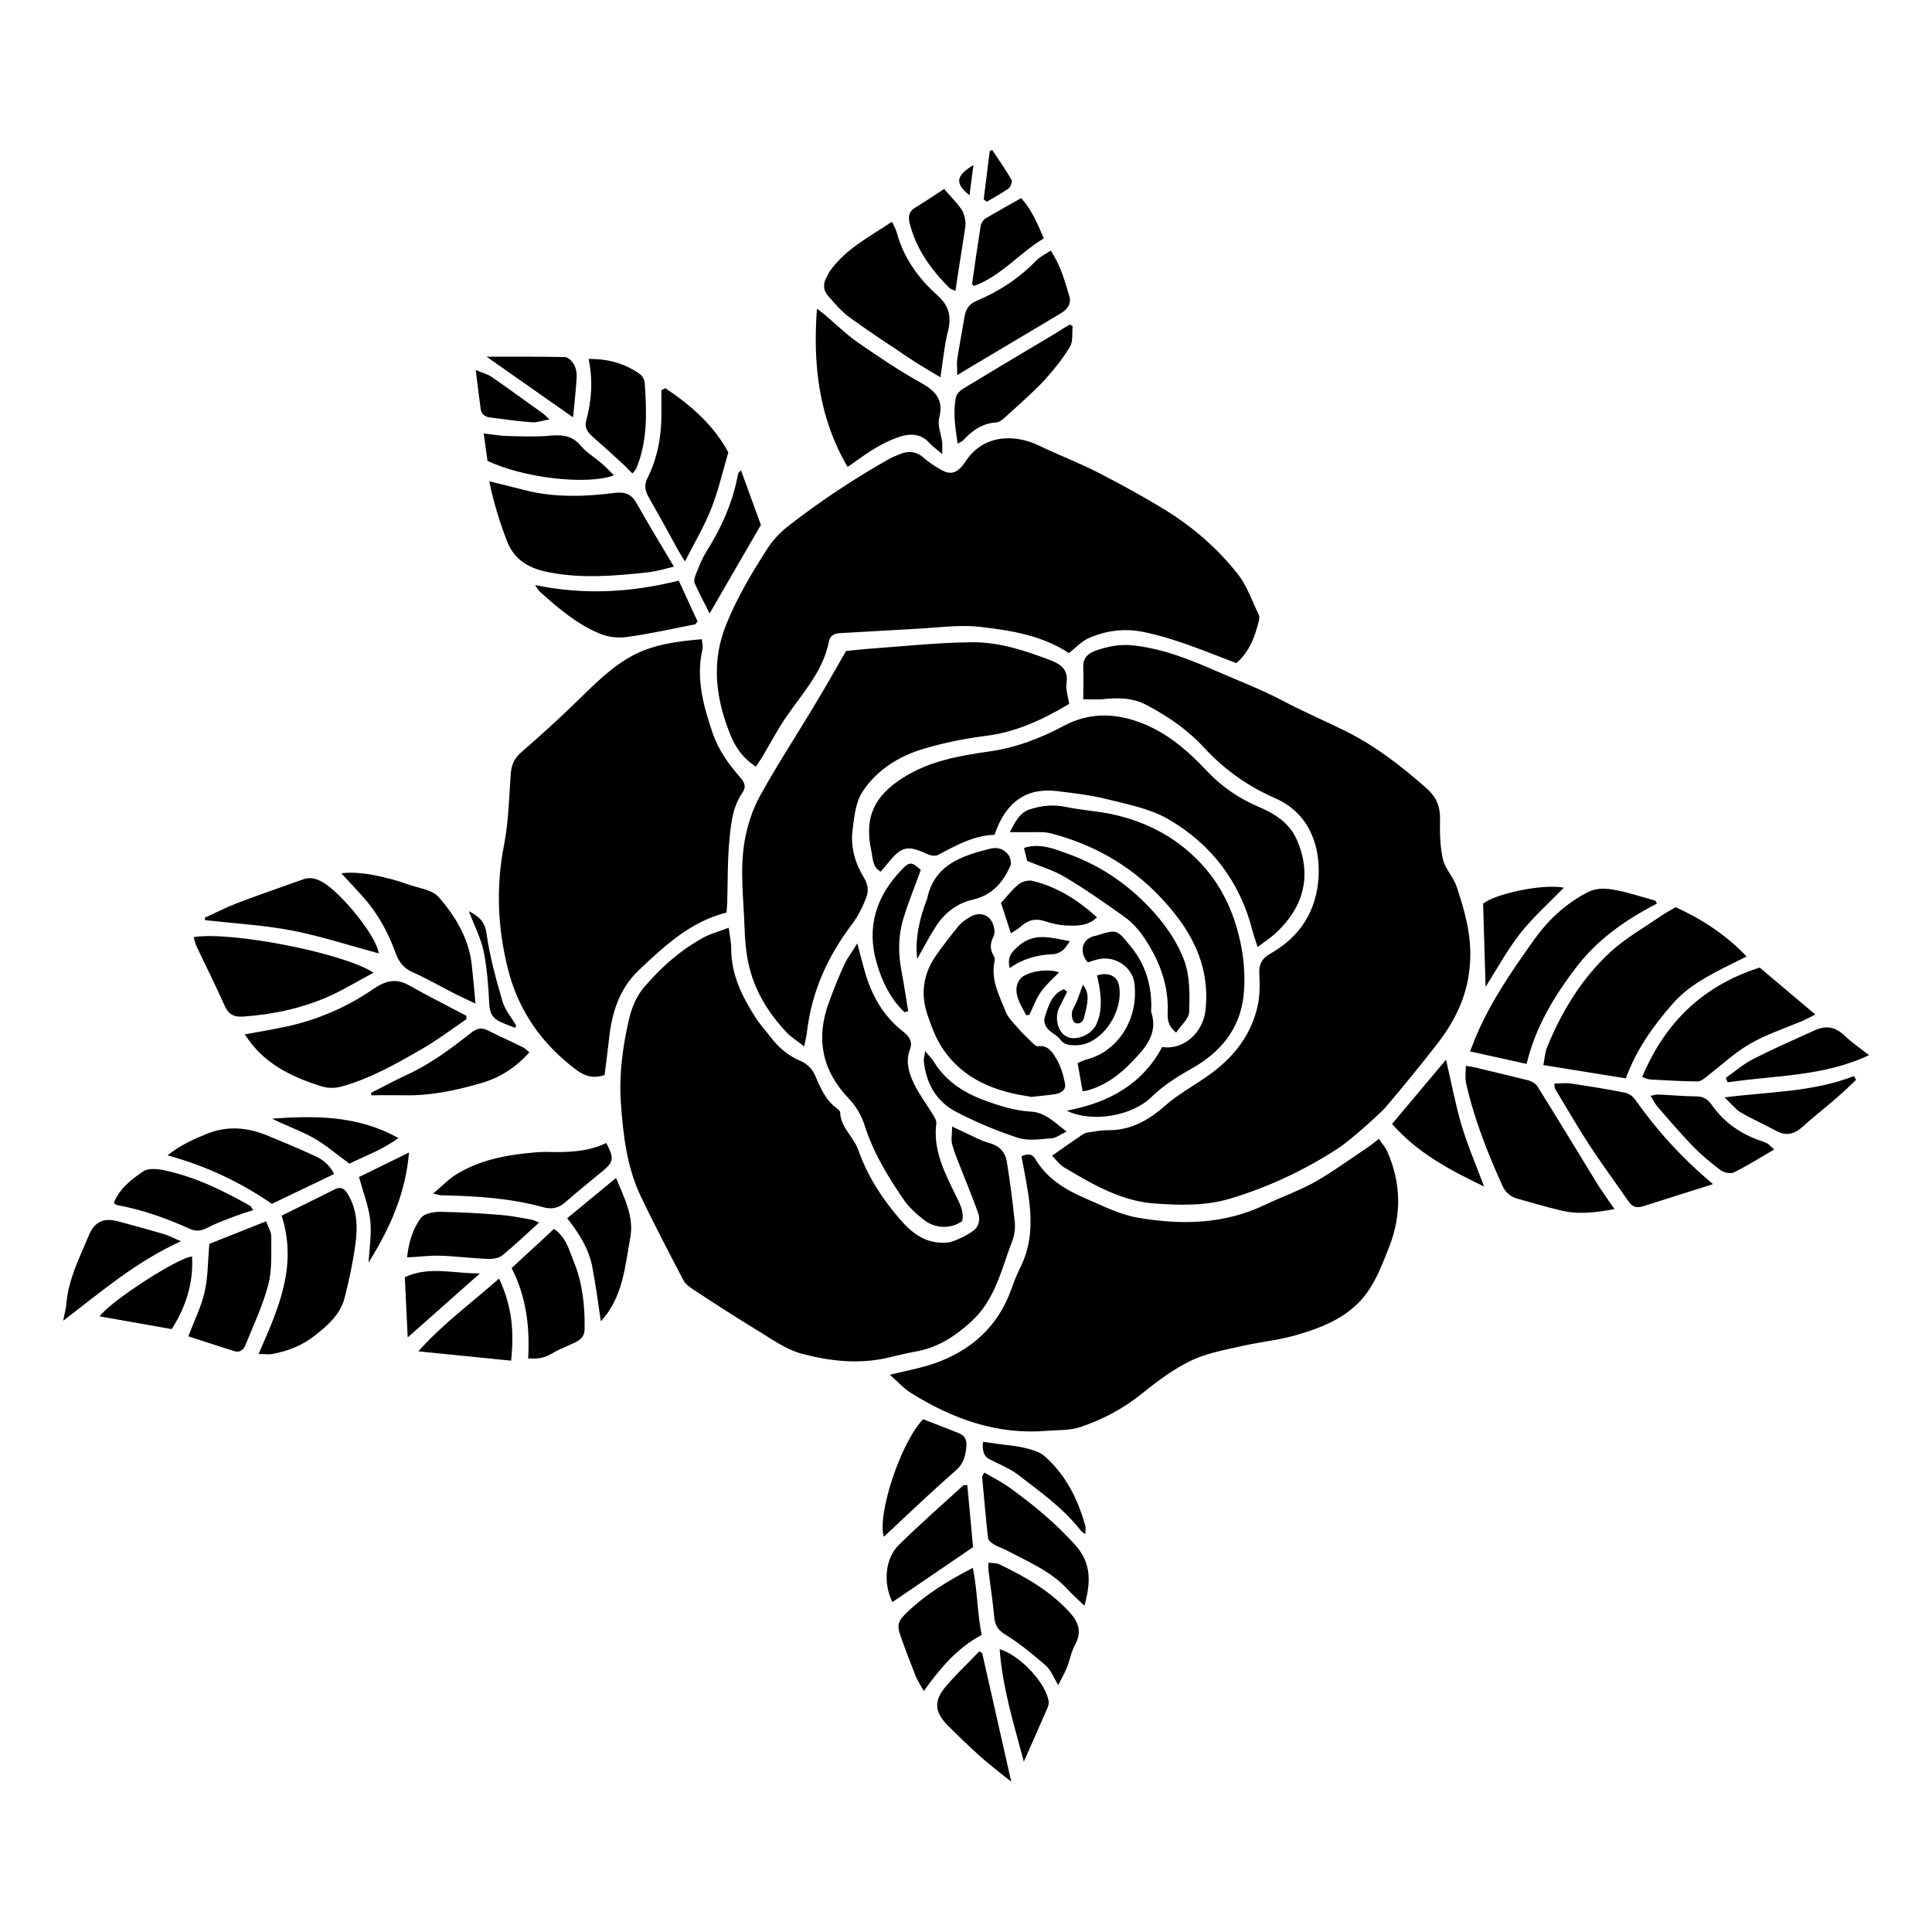 <?xml version="1.0" encoding="UTF-8"?>
<!-- Uploaded to: SVG Repo, www.svgrepo.com, Generator: SVG Repo Mixer Tools -->
<svg fill="#000000" width="800px" height="800px" version="1.1" viewBox="144 144 512 512" xmlns="http://www.w3.org/2000/svg">
 <path d="m431.13 329.31c2.117 0 3.527 0.102 4.938 0 4.082-0.453 8.16-0.453 11.84 1.562 5.543 2.922 10.73 6.449 15.012 11.082 5.391 5.844 11.488 10.277 18.941 13.551 8.664 3.777 11.992 11.84 11.586 20.758-0.504 9.07-4.836 15.973-12.848 20.504-2.215 1.211-3.023 2.871-2.871 5.391 0.152 2.418 0.152 4.887-0.203 7.203-1.41 8.062-5.945 14.207-12.395 18.992-3.981 2.973-8.465 5.289-12.191 8.516-4.535 4.031-9.32 6.75-15.469 6.648-1.512 0-2.973 0.25-4.484 0.504-0.656 0.102-1.41 0.152-1.965 0.555-2.621 1.762-5.238 3.578-8.211 5.691 1.059 1.059 1.965 2.418 3.324 3.176 7.559 4.484 15.113 8.969 24.234 9.523 6.602 0.453 13.148 0.605 19.598-1.309 10.227-3.074 19.902-7.609 28.816-13.453 2.922-1.863 11.082-9.219 12.293-10.629 4.637-5.441 9.219-11.035 13.602-16.676 5.09-6.5 8.465-13.453 8.918-22.066 0.402-7.055-1.41-13.402-3.527-19.75-0.805-2.57-3.074-4.785-3.68-7.356-0.754-3.426-0.855-7.106-0.754-10.629 0.051-3.324-0.957-5.793-3.375-8.012-6.602-5.844-13.504-11.234-21.41-15.215-5.691-2.82-11.586-5.34-17.18-8.312-5.543-2.922-11.438-5.141-17.18-7.656-7.004-3.074-14.258-5.996-22.066-6.852-3.477-0.402-6.648 0.203-9.875 1.309-2.215 0.754-3.578 1.965-3.477 4.535 0.102 2.469 0 4.988 0 8.312v0.102zm-34.812 113.31c0 1.965-0.352 3.477 0.051 4.785 0.754 2.621 1.863 5.188 2.871 7.758 1.359 3.527 2.871 7.055 4.082 10.629 0.352 0.957 0.152 2.418-0.402 3.324-1.211 1.914-6.5 4.031-7.508 4.133-5.793 0.656-9.672-2.316-13.098-6.348-4.637-5.391-8.465-11.336-10.832-18.086-1.258-3.578-4.684-5.996-4.836-10.027 0-0.402-0.504-0.754-0.855-1.059-2.973-2.168-4.332-5.34-5.691-8.516-0.805-1.965-2.117-3.223-3.981-4.082-3.324-1.359-5.894-3.629-8.012-6.449-1.211-1.562-2.519-3.023-3.629-4.637-3.68-5.691-6.699-11.586-6.699-18.641 0-1.715-0.402-3.375-0.656-5.543-2.418 0.957-4.586 1.512-6.449 2.469-6.297 3.375-11.586 8.113-16.121 13.453-1.914 2.266-3.176 5.391-3.879 8.363-1.613 7.106-2.621 14.309-2.168 21.664 0.605 8.664 1.512 17.281 5.34 25.293 3.578 7.508 7.457 14.863 11.285 22.219 0.555 1.059 1.715 1.812 2.769 2.519 5.289 3.477 10.629 6.953 16.02 10.227 4.031 2.418 8.062 5.441 12.445 6.648 7.305 1.965 14.965 2.871 22.621 1.16 2.469-0.555 4.938-1.211 7.457-1.664 5.844-0.957 10.48-3.93 14.762-7.809 6.551-5.844 8.16-14.008 11.082-21.613 0.555-1.512 0.805-3.176 0.656-4.785-0.555-5.391-1.258-10.781-2.117-16.121-0.402-2.57-1.965-4.231-4.684-4.988-2.215-0.605-4.231-1.762-6.348-2.719-1.008-0.453-2.016-0.957-3.527-1.664zm-52.094-95.32c0.605-0.957 1.16-1.762 1.715-2.57 1.812-3.074 3.527-6.246 5.441-9.27 4.484-6.953 10.629-12.949 12.293-21.461 0.352-1.664 1.512-2.168 3.074-2.215 6.449-0.352 12.898-0.754 19.348-1.109 5.894-0.25 11.84-1.211 17.633-0.555 8.211 0.957 16.473 2.266 23.527 6.953 1.812-1.359 3.375-3.125 5.289-3.981 4.535-1.965 9.27-2.621 14.258-1.664 8.516 1.715 16.523 5.141 24.836 8.312 3.477-2.973 4.988-7.106 6.047-11.488 0.102-0.453 0.051-1.008-0.102-1.359-1.762-3.578-3.074-7.609-5.492-10.68-5.391-6.852-11.941-12.543-19.398-17.129-5.644-3.477-11.387-6.602-17.23-9.621-5.238-2.719-10.73-4.785-16.07-7.356-6.648-3.223-14.914-2.922-19.547 4.231-0.25 0.402-0.555 0.754-0.805 1.109-1.664 1.965-3.223 2.367-5.441 1.16-1.715-0.957-3.375-2.016-4.836-3.324-1.914-1.664-3.879-1.863-6.098-1.008-0.957 0.402-1.914 0.754-2.871 1.258-9.574 5.391-18.742 11.488-27.355 18.238-1.863 1.512-3.578 3.375-4.887 5.34-4.18 6.5-8.16 13.098-11.082 20.355-4.082 10.078-2.769 19.699 1.109 29.32 1.309 3.223 3.375 6.297 6.902 8.465h-0.102zm35.52 160.97c2.168 1.863 3.727 3.68 5.691 4.887 10.984 6.852 22.723 11.133 35.973 10.027 2.973-0.25 6.098-0.051 8.918-1.008 5.996-2.016 11.586-4.988 16.625-9.117 3.93-3.176 8.113-6.246 12.543-8.414 3.981-1.914 8.516-2.82 12.949-3.777 4.836-1.16 9.875-1.613 14.609-2.922 7.859-2.215 15.469-5.289 20.051-12.594 2.215-3.477 3.68-7.457 5.188-11.285 3.176-8.363 2.973-16.727-0.656-24.938-0.504-1.109-1.309-1.965-2.215-3.324-1.41 1.109-2.469 1.965-3.629 2.719-4.383 2.922-8.715 6.098-13.352 8.715-4.231 2.367-8.867 3.981-13.199 6.047-10.781 5.188-22.219 5.391-33.605 3.426-4.887-0.805-9.523-3.223-14.207-5.238-5.289-2.266-10.027-5.238-13.098-10.379-0.754-1.258-1.914-1.512-3.629-0.656 0.453 2.266 0.855 4.535 1.258 6.699 1.41 7.809 2.168 15.566-1.715 23.074-0.805 1.664-1.512 3.375-2.117 5.141-3.578 10.227-10.832 16.676-20.906 20.102-3.477 1.16-7.106 1.812-11.387 2.871h-0.051zm-75.52-79.352c0.402-3.223 0.805-6.348 1.16-9.422 0.707-7.004 2.719-13.453 7.91-18.391 6.852-6.449 13.652-12.848 23.227-15.266 0.102-1.008 0.152-1.762 0.203-2.57 0.152-5.691 0.051-11.336 0.605-16.977 0.402-4.18 0.855-8.516 3.426-12.242 1.211-1.762 0.352-2.973-0.805-4.281-2.973-3.426-5.543-7.055-7.055-11.387-2.469-7.254-4.535-14.609-2.719-22.418 0.152-0.707-0.102-1.562-0.203-2.57-6.246 0.555-12.141 1.258-17.633 3.981-6.098 3.074-10.73 7.91-15.566 12.594-4.785 4.684-9.723 9.117-14.812 13.551-1.812 1.613-2.469 3.426-2.621 5.742-0.453 6.246-0.555 12.496-1.762 18.641-2.168 11.035-1.715 21.816 0.957 32.598 2.769 11.285 9.02 20.152 18.238 27.055 2.168 1.613 4.484 2.367 7.508 1.309v0.102zm123.13-98.191c-0.25-2.117-1.008-3.981-0.707-5.742 0.504-3.426-1.41-4.887-4.082-5.945-6.852-2.621-13.805-4.938-21.16-4.836-8.969 0.102-17.938 1.059-26.953 1.715-2.266 0.152-4.586 0.453-6.246 0.605-2.82 4.887-5.34 9.422-8.012 13.805-4.887 8.211-10.176 16.223-14.812 24.637-2.016 3.68-3.375 7.91-4.082 12.141-1.258 7.457-0.25 14.965 0 22.418 0.102 3.176 0.352 6.5 1.008 9.621 1.512 7.203 5.238 13.25 10.227 18.539 1.211 1.258 2.82 2.215 4.586 3.629 0.352-1.812 0.656-2.922 0.754-4.031 1.258-10.48 5.441-19.75 11.738-28.113 1.664-2.168 2.769-4.383 3.777-6.852 0.957-2.168 0.656-3.93-0.504-5.844-2.266-3.727-3.477-7.91-2.973-12.293 0.453-3.578 0.805-7.656 2.769-10.531 3.777-5.644 9.621-9.32 16.172-11.234 5.391-1.613 11.035-2.719 16.574-3.426 7.91-1.008 14.812-4.231 21.766-8.363h0.051zm49.879 64.285c1.965-1.512 3.426-2.418 4.684-3.578 7.356-6.699 9.926-15.113 5.844-24.688-1.914-4.586-5.894-7.106-10.176-8.918-5.34-2.266-9.875-5.391-13.805-9.574-5.34-5.691-11.184-10.68-18.793-13.199-6.449-2.168-12.797-1.965-18.793 1.16-6.398 3.426-12.949 5.945-20.152 6.953-7.859 1.109-15.719 2.519-22.672 6.902-7.758 4.887-10.43 10.629-8.414 19.648 0.402 1.812 0.203 3.981 2.418 5.289 0.605-0.707 1.211-1.359 1.812-2.117 3.727-4.684 5.289-4.988 10.629-2.519 0.805 0.402 2.168 0.555 2.871 0.152 4.785-2.57 9.523-5.141 14.863-5.289 3.023-8.816 8.516-12.543 16.574-11.586 4.484 0.555 8.969 1.059 13.352 2.168 5.441 1.359 11.285 2.469 16.07 5.238 11.438 6.602 19.043 16.574 22.371 29.574 0.352 1.309 0.805 2.57 1.41 4.484h-0.051zm-65.746-30.48h4.887c2.117 0.051 4.231-0.203 6.246 0.352 10.984 2.871 20.605 8.262 28.465 16.426 8.113 8.414 13.703 17.938 12.395 30.328-0.605 5.894-5.691 10.73-11.488 9.824-5.238 9.824-14.055 14.762-25.293 16.879 6.551 3.223 17.23 1.512 22.469-3.629 3.176-3.125 6.852-5.391 10.68-7.559 7.559-4.231 12.746-10.43 13.703-19.246 0.402-3.629 0.25-7.356-0.25-11.035-1.309-8.312-4.231-16.07-9.723-22.57-6.602-7.758-15.113-12.445-24.988-14.559-3.981-0.805-8.062-1.059-11.941-1.863-3.324-0.707-6.398-0.453-9.574 0.555-2.82 0.855-3.93 3.176-5.543 6.246v-0.102zm-40.305 29.473c-1.359 2.266-2.519 3.727-3.324 5.391-1.562 3.375-2.922 6.75-4.18 10.227-3.527 9.574-1.863 18.086 5.289 25.543 1.863 1.914 3.375 4.535 4.18 7.106 2.266 7.152 6.098 13.453 10.277 19.547 1.359 2.016 3.375 3.879 5.34 5.391 3.074 2.469 7.203 2.519 10.227 0.402 0.555-2.519-0.656-4.684-1.715-6.852-2.973-6.047-6.047-11.992-5.141-19.094 0.102-0.805-0.656-1.863-1.16-2.719-1.613-2.621-3.527-5.141-4.836-7.91-1.309-2.769-2.215-5.844-0.957-9.02 0.707-1.863-0.203-3.375-1.715-4.535-5.34-4.133-8.465-9.621-10.277-16.02-0.605-2.215-1.211-4.383-2.016-7.508h-0.051zm216.94-9.621c-1.359 0.805-2.719 1.512-3.93 2.367-4.586 3.125-9.473 5.894-13.504 9.621-7.559 7.004-12.848 15.719-16.727 25.242-0.555 1.359-0.605 2.973-0.957 4.637l21.867 3.527c2.719-7.559 7.203-13.805 12.293-19.648 5.188-5.996 12.594-9.02 19.699-12.645-5.543-5.844-11.84-9.875-18.742-13.047h-0.051zm-171.09 50.332c2.469-0.25 4.535-0.453 6.602-0.754 1.41-0.203 2.922-1.059 2.621-2.719-0.453-2.367-1.16-4.785-2.367-6.75-0.957-1.613-2.168-3.629-4.836-3.223-0.555 0.051-1.309-0.754-1.863-1.309-1.211-1.211-2.469-2.367-3.578-3.68-1.109-1.309-2.469-2.57-3.074-4.133-1.664-4.231-4.031-8.414-2.973-13.352 0.102-0.453 0.051-1.008-0.152-1.359-1.059-1.715-1.109-3.324-0.152-5.188 0.805-1.664-0.203-4.484-1.562-5.34-1.664-1.059-3.375-0.707-4.887 0.25-0.957 0.605-1.965 1.258-2.719 2.168-2.117 2.57-4.18 5.238-6.047 7.91-3.324 4.734-4.133 10.027-2.316 15.516 1.008 3.023 2.168 6.144 3.879 8.816 5.543 8.516 14.207 11.738 23.426 13.047v0.102zm-149.43-20.453v-1.059c-5.09-2.719-10.176-5.238-15.164-8.062-3.375-1.914-6.144-1.309-9.27 0.805-6.902 4.785-14.508 8.113-22.672 9.977-3.629 0.805-7.356 1.41-11.637 2.215 0.855 1.211 1.512 2.117 2.168 2.922 4.785 5.742 11.285 8.664 18.188 10.832 2.117 0.656 4.031 0.453 6.047-0.152 7.254-2.168 13.805-5.844 20.254-9.574 4.133-2.367 8.062-5.289 11.992-8.012h0.051zm55.016-120.06c-3.578-6.047-6.852-11.387-9.875-16.777-1.309-2.367-2.973-3.125-5.644-2.82-7.91 1.008-15.922 1.309-23.781-0.656l-9.672-2.418c1.211 5.742 2.769 10.832 4.734 15.922 2.016 5.188 6.144 7.254 11.082 8.211 8.766 1.715 17.531 0.957 26.25 0 2.016-0.203 4.031-0.805 6.953-1.512h-0.051zm249.29 170.29c-2.117-3.074-3.93-5.543-5.492-8.211-4.988-8.16-9.977-16.375-15.012-24.434-0.453-0.707-1.562-1.309-2.418-1.562-4.586-1.16-9.219-2.215-13.754-3.324-0.805-0.203-1.715-0.352-2.769-0.504 0 1.008-0.102 1.664-0.102 2.316 0 0.805 0 1.664 0.203 2.418 2.117 9.422 5.644 18.289 9.574 27.004 0.805 1.812 2.168 2.973 4.031 3.477 3.777 1.059 7.559 2.168 11.336 3.074 4.586 1.16 9.117 0.656 14.508-0.352h-0.051zm-203.25-196.79c0.805-0.555 1.664-1.109 2.469-1.715 3.578-2.57 7.203-4.938 11.488-6.297 3.023-0.957 5.691-0.605 7.859 1.863 0.754 0.855 1.812 1.562 3.223 2.769 0-1.562 0.051-2.316 0-3.023-0.25-2.168-1.309-4.535-0.805-6.5 1.258-4.887-0.957-7.203-4.938-9.422-5.742-3.176-11.234-6.902-16.625-10.629-3.324-2.316-6.144-5.188-9.27-7.758-0.402-0.352-0.805-0.605-1.562-1.16-1.109 14.914 0.504 28.816 8.062 41.816h0.051zm214.42 115.68-0.402-0.707c-3.527-0.957-7.055-2.168-10.68-2.82-2.418-0.453-4.836-0.656-7.356 0.656-5.844 3.023-10.48 7.457-14.105 12.543-5.793 8.16-11.586 16.473-15.469 25.844-0.504 1.109-0.855 2.266-1.512 3.727l15.012 3.324c2.316-9.672 7.106-17.582 12.797-25.141 5.742-7.707 13.352-13 21.715-17.332v-0.102zm-189.84-139.41c0.656-4.383 1.008-8.262 1.914-11.891 1.008-3.93 0.555-6.902-2.719-9.824-5.09-4.535-8.969-9.926-10.781-16.625-0.203-0.805-0.707-1.664-1.258-2.871-5.945 3.981-12.141 7.106-16.324 12.898-0.352 0.453-0.605 1.008-0.855 1.512-1.109 1.762-1.16 3.629 0.203 5.188 1.812 2.117 3.629 4.231 5.844 5.844 5.238 3.777 10.629 7.305 15.973 10.883 2.469 1.664 4.988 3.074 8.062 4.938h-0.051zm-174.62 222.13c4.332 13.402-0.855 24.789-6.098 36.727 1.664 0 2.621 0.152 3.629 0 4.133-0.754 8.062-2.316 11.285-4.887 3.324-2.621 6.699-5.492 7.859-9.875 1.211-4.684 2.215-9.422 2.871-14.207 0.656-4.586 0.555-9.219-2.016-13.453-0.855-1.41-1.812-2.016-3.375-1.258-4.637 2.316-9.27 4.637-14.105 7.004h-0.051zm391.76-65.695c-14.965 4.734-25.141 14.508-31.188 29.02 1.008 0.352 1.664 0.656 2.266 0.656 4.133 0.203 8.312 0.504 12.445 0.504 0.957 0 1.965-0.957 2.82-1.613 3.629-2.82 7.055-6.047 10.984-8.312 4.332-2.519 9.27-4.133 13.957-6.098 1.109-0.504 2.117-1.059 3.426-1.715l-14.711-12.395h0.051zm-12.496 57.332c-8.262-6.953-14.863-14.258-20.605-22.418-0.605-0.805-1.715-1.613-2.719-1.762-4.734-0.957-9.523-1.715-14.309-2.418-1.359-0.203-2.82 0-4.332 0 0.102 0.754 0.051 1.16 0.203 1.41 2.922 4.836 5.742 9.723 8.816 14.508 3.426 5.238 7.106 10.227 10.68 15.367 1.008 1.512 2.266 1.762 3.93 1.211 5.894-1.914 11.84-3.727 18.34-5.793v-0.102zm-354.88-55.973c-8.113-5.289-37.938-11.035-47.66-9.422 0.203 0.754 0.352 1.562 0.656 2.266 2.519 5.34 5.188 10.578 7.559 15.973 1.059 2.316 2.519 2.973 4.887 2.82 7.91-0.555 15.566-2.168 22.824-5.391 3.879-1.762 7.508-3.981 11.738-6.246zm77.285-154.87-1.008 0.504v6.144c0.051 5.996-1.008 11.738-3.68 17.129-1.059 2.117-0.555 3.629 0.504 5.441 2.57 4.484 5.09 9.07 7.559 13.602 0.504 0.855 1.008 1.715 1.863 3.074 2.57-5.09 5.188-9.422 7.004-14.105 1.863-4.734 3.023-9.824 4.484-14.812-3.981-7.356-10.027-12.543-16.727-17.027h0.051zm-85.75 128.62c1.965 2.168 3.727 3.981 5.391 5.844 3.93 4.332 6.75 9.32 8.766 14.812 0.805 2.316 1.965 4.231 4.484 5.391 3.981 1.762 7.758 3.981 11.688 5.945 1.512 0.754 2.973 1.41 5.141 2.469-0.352-3.879-0.605-6.953-0.957-10.027-0.707-7.106-4.281-13-8.715-18.137-1.863-2.168-5.793-2.469-8.766-3.629-1.109-0.402-2.215-0.754-3.324-1.059-4.484-1.16-8.918-2.215-13.754-1.715h0.051zm-35.066 98.191c-0.402 4.586-0.352 8.715-1.211 12.543-0.855 3.93-2.769 7.656-4.332 11.891 4.281 1.359 8.262 2.719 12.191 3.93 1.512 0.453 2.469-0.402 2.973-1.715 2.117-5.289 4.586-10.43 5.996-15.871 1.059-4.031 0.754-8.465 0.805-12.746 0-1.258-0.805-2.519-1.359-4.082l-14.965 5.945h-0.051zm105.2-26.801c-5.238 2.519-10.629 2.469-16.07 2.367-1.059 0-2.117 0.051-3.074 0.152-7.203 0.605-14.207 1.914-20.504 5.742-2.117 1.258-3.777 3.125-6.246 5.141 1.258 0.25 1.715 0.453 2.117 0.453 9.117 0.203 18.238 0.707 27.105 3.176 2.168 0.605 4.031 0.25 5.793-1.309 3.324-2.922 6.75-5.644 10.078-8.414 2.769-2.316 2.871-3.324 0.805-7.305zm-72.145 8.16c-1.309-2.57-3.223-3.93-5.34-4.836-3.981-1.863-8.062-3.527-12.043-5.188-5.391-2.266-10.832-2.82-16.473-0.504-3.477 1.41-6.852 2.922-10.277 5.644 10.277 2.82 19.246 7.055 27.66 12.848l16.523-7.91zm189.84-244.6c-1.512 1.008-2.82 1.613-3.68 2.519-4.586 4.734-9.926 8.262-15.973 10.781-2.117 0.855-2.871 2.469-3.176 4.586-0.605 3.629-1.309 7.254-1.863 10.883-0.152 1.16 0 2.316 0 4.18 2.621-1.613 4.586-2.769 6.551-3.93l20.809-12.395c1.715-1.059 2.973-2.418 2.367-4.535-1.211-4.082-2.316-8.211-4.988-12.191zm-138.35 293.52c3.176 0.203 4.484-0.203 7.004-1.715 1.41-0.805 2.973-1.359 4.535-2.117 1.715-0.754 3.324-1.512 3.375-3.879 0.102-6.144-0.555-12.293-2.871-17.938-1.211-2.973-1.965-6.398-5.238-8.664l-11.234 10.379c3.93 7.707 4.836 15.617 4.383 23.98h0.051zm171.6-86.203c1.359-2.117 3.477-3.777 3.527-5.644 0.152-4.484 0.203-9.27-1.211-13.352-1.664-4.586-4.535-8.918-7.758-12.594-6.246-7.106-13.855-12.543-22.871-15.82-3.68-1.309-7.508-3.074-11.941-1.664l0.855 3.426c3.68 1.562 7.055 2.519 9.977 4.281 5.441 3.223 10.68 6.902 15.82 10.578 2.016 1.41 3.777 3.426 5.188 5.492 3.981 5.945 6.551 12.445 6.246 19.852-0.051 1.715 0 3.477 2.215 5.289v0.102zm-50.785 116.48c-0.402 0.754-0.605 1.008-0.555 1.16 0.504 5.391 0.957 10.781 1.562 16.121 0.051 0.656 0.855 1.309 1.512 1.715 1.059 0.656 2.316 1.008 3.426 1.613 5.644 2.973 11.488 5.391 15.973 10.125 1.359 1.512 2.922 2.871 4.637 4.535 1.664-6.047 1.965-11.184-2.418-16.07-5.289-5.894-11.285-10.832-17.684-15.418-1.914-1.359-4.133-2.469-6.398-3.777zm-160.46-137.59c-0.605-4.734-9.926-15.922-14.609-18.742-1.812-1.109-3.578-1.613-5.543-0.855-5.894 2.117-11.789 4.133-17.582 6.348-2.871 1.109-5.543 2.519-8.363 3.777l0.102 0.656c7.707 0.855 15.516 1.309 23.176 2.769 7.656 1.512 15.164 3.981 22.871 6.047zm161.57 161.32c0 0.855-0.051 1.41 0 1.965 0.504 4.231 1.16 8.414 1.562 12.746 0.203 2.316 1.258 3.527 3.324 4.734 3.68 2.316 7.106 5.141 10.379 8.012 1.309 1.16 1.965 3.023 3.223 5.09 0.957-1.812 1.715-3.125 2.316-4.637 0.805-2.016 1.16-4.281 2.215-6.144 1.863-3.477 0.754-6.047-1.664-8.664-5.238-5.644-11.738-9.32-18.488-12.543-0.754-0.402-1.715-0.25-2.82-0.453zm-120.15-258.96c0.754 1.109 1.008 1.562 1.309 1.812 4.887 4.383 9.977 8.715 16.121 11.184 2.168 0.855 4.785 1.109 7.055 0.754 5.996-0.805 11.992-2.168 17.938-3.324 0.152 0 0.25-0.352 0.656-0.754l-4.988-10.832c-12.344 3.074-24.789 3.93-38.137 1.16zm118.34 278.15c-1.16-5.894-1.109-11.789-2.316-17.684-6.602 3.426-12.395 6.953-17.332 11.688-2.418 2.316-2.922 3.324-1.812 6.398 1.258 3.578 2.621 7.152 4.031 10.68 0.504 1.211 1.258 2.316 2.117 3.879 4.332-5.996 8.664-11.285 15.316-14.863h0.051zm-6.398-315.59c0.855-0.504 1.211-0.605 1.41-0.805 2.418-2.621 5.09-4.586 8.867-4.836 1.059-0.051 2.168-1.211 3.074-2.016 3.125-2.871 6.398-5.691 9.32-8.766 2.621-2.871 5.141-5.945 7.152-9.27 0.855-1.41 0.504-3.629 0.707-5.492l-0.754-0.402c-1.16 0.707-2.316 1.359-3.426 2.117-8.312 4.938-16.625 9.926-24.887 14.914-0.805 0.504-1.715 1.359-1.863 2.215-0.805 3.981-0.203 7.91 0.453 12.344h-0.051zm-86.152 7.91c0.605-0.707 0.855-1.008 1.008-1.258 3.074-7.356 2.82-15.113 2.266-22.824-0.051-0.805-0.656-1.863-1.309-2.316-3.93-2.769-8.312-4.031-13.551-3.981 1.211 5.844 0.754 11.133-0.656 16.426-0.504 1.762 0.402 3.023 1.715 4.18 2.621 2.266 5.188 4.586 7.707 6.953 0.957 0.805 1.762 1.762 2.871 2.82zm88.77 268.03c-0.656 0.102-1.008 0-1.109 0.152-5.742 5.238-11.488 10.277-17.027 15.719-3.727 3.68-4.18 10.227-1.715 15.164 6.953-4.734 13.957-9.473 21.363-14.559l-1.512-16.473h-0.051zm-239.66-43.48c10.078-7.707 19.398-15.719 31.285-21.109-1.965-0.805-3.324-1.562-4.734-1.965-3.981-1.16-8.012-2.266-11.992-3.324-3.879-1.008-6.246 0.152-7.758 3.879-2.418 5.793-5.34 11.438-5.894 17.887-0.102 1.562-0.605 3.074-0.855 4.637zm123.54-71.238c-0.656-0.504-1.109-1.059-1.715-1.309-3.023-1.512-6.047-2.82-9.02-4.332-1.762-0.957-3.023-0.754-4.684 0.555-5.238 4.133-10.629 8.16-16.727 10.984-3.324 1.562-6.5 3.223-9.723 4.887v0.656c2.871 0 5.691-0.051 8.414 0 7.106 0.203 14.008-1.258 20.758-3.223 4.887-1.41 9.219-4.133 12.797-8.211h-0.051zm-73.102 41.918c-0.555-0.754-0.605-1.059-0.805-1.16-7.055-3.981-14.309-7.559-22.27-9.32-1.914-0.453-4.637-0.805-6.047 0.152-3.176 2.117-6.348 4.586-7.859 8.414 0.402 0.203 0.605 0.504 0.957 0.555 6.699 1.211 13.098 3.527 19.348 6.348 1.664 0.707 3.023 0.453 4.586-0.402 2.266-1.16 4.637-2.016 7.004-2.922 1.613-0.605 3.176-1.109 5.141-1.715h0.051zm301.78-22.871c6.902 7.809 15.316 12.191 24.383 16.574-2.215-5.945-4.484-11.184-6.047-16.523-1.562-5.34-2.57-10.832-4.031-17.078l-14.309 17.027zm-124.24 78.242c-5.894 5.945-12.293 25.34-10.43 31.137 6.246-5.793 12.445-11.789 18.992-17.48 2.117-1.812 2.57-3.777 2.871-6.297 0.203-1.965-0.453-3.074-2.168-3.727l-9.27-3.629h-0.051zm-101.77-52.094c-0.855-0.352-1.512-0.707-2.117-0.805-2.57-0.453-5.238-1.008-7.859-1.211-5.391-0.453-10.781-0.754-16.223-0.855-1.715 0-4.18 0.402-5.09 1.562-2.266 2.973-3.324 6.648-3.727 10.531 3.176-0.152 6.047-0.555 8.918-0.453 4.231 0.152 8.465 0.707 12.797 0.855 1.16 0 2.621-0.203 3.527-0.957 3.324-2.719 6.398-5.644 9.723-8.664h0.051zm143.99-34.812c0.656-0.102 1.211-0.152 1.762-0.352 4.484-1.359 8.113-4.082 11.184-7.305 3.477-3.629 7.152-7.356 5.289-13.25-0.152-0.555 0-1.16 0-1.715-0.051-5.844-1.664-11.133-5.441-15.719-3.727-4.586-3.629-4.637-9.07-2.922-0.453 0.152-0.957 0.152-1.309 0.352-2.719 1.059-3.223 4.332-1.008 6.75 0.957-0.25 1.863-0.656 2.871-0.855 4.383-0.957 8.969 2.117 9.473 6.449 1.16 9.824-4.734 18.188-12.746 20.152-0.805 0.203-1.613 0.656-2.316 0.957l1.359 7.609v-0.102zm-127.66 60.961c5.894-6.398 6.398-14.508 7.809-22.219 1.008-5.492-1.512-10.277-3.777-15.77l-12.949 10.68c3.223 4.082 5.742 8.16 6.648 12.848 0.906 4.684 1.512 9.422 2.266 14.41zm101.11 87.965-0.805-0.504c-3.074 3.223-6.398 6.297-9.219 9.723-2.922 3.629-2.469 6.5 0.754 9.824 2.871 2.871 5.793 5.691 8.766 8.363 2.519 2.266 5.238 4.281 8.16 6.648l-7.707-34.109h0.051zm209.79-133.56c-1.059-0.855-1.309-1.258-1.715-1.512-0.504-0.25-1.059-0.504-1.613-0.656-5.391-1.812-9.926-4.938-13.148-9.574-1.16-1.664-2.367-2.266-4.231-2.266-3.375-0.051-6.648-0.352-10.027-0.504-0.504 0-1.059 0.152-1.965 0.352 0.707 1.16 1.16 2.117 1.812 2.871 3.125 3.578 6.144 7.152 9.473 10.578 2.266 2.316 4.734 4.332 7.305 6.297 0.855 0.605 2.57 1.008 3.477 0.555 3.477-1.715 6.75-3.777 10.629-6.047zm-341.03-182.48c9.473 4.586 26.5 6.551 33.605 3.879-1.16-1.16-2.168-2.215-3.223-3.125-1.812-1.613-4.031-2.871-5.543-4.684-2.519-3.074-5.644-2.973-9.02-2.621-3.527 0.25-7.106 0.102-10.629 0-1.914-0.051-3.777-0.402-6.098-0.656l1.008 7.305zm3.125 216.79c-7.559 6.648-15.113 12.191-21.363 19.246l24.586 2.469c0.805-7.356 0.352-14.258-3.176-21.715zm110.84-84.742c1.664-2.922 3.176-5.894 4.988-8.664 2.266-3.527 5.543-6.047 9.574-7.004 5.238-1.16 8.16-4.535 10.125-9.02 0.352-0.754 0-2.117-0.453-2.82-1.16-1.613-2.922-2.215-4.887-1.715-7.559 1.914-14.863 4.231-16.727 13.352 0 0.102-0.102 0.203-0.152 0.352-1.863 4.988-3.074 10.078-2.469 15.516zm214.32 31.539 0.453 1.16c12.496-1.863 25.441-1.512 37.484-7.203-2.266-1.762-4.535-3.324-6.5-5.188-2.418-2.316-4.938-2.769-7.859-1.41-5.441 2.469-10.984 4.887-16.324 7.609-2.57 1.309-4.887 3.324-7.254 4.988zm-260.98-161.07c-0.453 0.504-0.754 0.656-0.805 0.957-1.359 7.508-4.383 14.258-8.414 20.656-1.16 1.812-1.914 3.93-2.769 5.945-0.25 0.707-0.605 1.715-0.352 2.316 1.211 2.82 2.719 5.441 3.981 8.113l13.602-23.477-5.289-14.508h0.051zm53.855-74.562c-2.621 1.715-5.141 3.426-7.656 4.938-1.664 1.008-1.965 2.168-1.562 4.031 1.664 6.902 5.644 12.344 10.48 17.23 0.352 0.352 0.957 0.504 1.664 0.855 0.805-5.391 1.664-10.531 2.418-15.566 0.152-1.059 0.402-2.117 0.203-3.074-0.152-1.109-0.504-2.266-1.109-3.125-1.258-1.762-2.82-3.324-4.535-5.289zm-5.09 228.48c-0.152 1.309-0.402 1.965-0.352 2.57 0.555 5.894 3.223 10.73 8.465 13.504 5.289 2.769 10.832 5.09 16.523 6.953 2.719 0.855 5.945 0.352 8.918 0.102 1.211-0.102 2.316-1.008 3.93-1.762-3.223-2.519-5.793-5.09-9.371-5.289-4.586-0.25-8.816-1.664-13-3.223-5.238-2.016-9.824-5.09-12.848-10.078-0.504-0.805-1.258-1.512-2.266-2.769h-0.051zm-194.27 54.461c-4.082 0.402-22.066 12.242-24.484 15.871l19.094 3.375c3.578-5.644 5.793-11.891 5.391-19.246zm188.73-64.738 1.059-0.25c-0.605-3.578-1.109-7.203-1.812-10.781-0.855-4.637-0.855-9.219 0.504-13.703 1.309-4.332 3.074-8.613 4.637-12.949-2.266-2.117-2.922-2.316-4.938-0.203-6.852 7.055-9.574 15.316-6.699 24.988 1.41 4.887 3.629 9.371 7.356 12.949h-0.051zm37.031-205c-1.863-4.281-3.375-7.859-6.047-10.73-3.375 1.914-6.5 3.629-9.523 5.441-0.605 0.402-1.109 1.258-1.211 1.965-0.805 5.141-1.562 10.227-2.266 15.316 0 0.051 0.102 0.152 0.453 0.555 7.203-2.57 12.043-8.715 18.539-12.594h0.051zm116.38 176.28 0.656 22.016c2.973-4.684 5.691-9.672 9.117-14.105 3.426-4.332 7.656-8.113 11.637-12.191-5.543-1.109-18.188 1.613-21.41 4.231zm98.898 46.754-0.605-1.109c-10.781 4.231-22.27 4.133-34.309 5.644 1.762 1.664 2.82 3.074 4.18 3.93 3.074 1.812 6.348 3.223 9.473 4.938 2.57 1.41 4.785 0.957 6.953-1.008 3.074-2.769 6.398-5.34 9.523-8.113 1.613-1.359 3.125-2.871 4.684-4.332h0.102zm-231.4 95.773c-0.336 2.383 0.234 3.945 1.715 4.684 2.519 1.309 5.34 2.418 7.609 4.133 5.844 4.535 11.891 8.766 16.523 14.711 0.203 0.352 0.656 0.504 1.258 1.008 0-1.008 0.102-1.613 0-2.117-1.965-7.152-5.188-13.602-10.781-18.539-1.359-1.211-3.426-1.762-5.289-2.215-2.418-0.605-4.988-0.754-7.508-1.109-1.109-0.152-2.215-0.352-3.527-0.504zm-154.87-80.406c-10.883-6.098-22.117-5.996-33.555-5.188 3.527 1.812 7.254 3.074 10.68 4.938 3.375 1.863 6.348 4.484 9.824 7.004 3.93-2.016 8.613-3.578 13.047-6.852zm185-58.594c-5.141-4.637-10.629-8.062-17.078-9.621-1.16-0.25-2.82 0.203-3.727 1.008-1.762 1.41-3.125 3.324-4.586 4.836l2.621 8.062c1.109-0.707 1.965-1.211 2.719-1.863 1.863-1.715 3.93-2.168 6.398-1.309 1.863 0.605 3.777 1.059 5.793 1.109 2.719 0.102 5.492 0.152 7.91-2.168h-0.051zm-19.398 223.94c2.266-5.141 4.281-9.672 6.297-14.309 0.203-0.504 0.402-1.109 0.352-1.664-0.555-4.785-7.559-12.395-13-13.957 0.754 10.227 3.777 19.902 6.449 29.926h-0.051zm-142.32-372.46 22.922 16.07c0.402-4.082 0.754-7.356 0.957-10.629 0.051-1.109-0.152-2.367-0.707-3.375-0.504-0.855-1.562-1.965-2.367-1.965-6.648-0.152-13.402-0.102-20.809-0.102h0.051zm-31.285 240.07c5.543-8.867 9.824-18.188 10.73-29.172l-13.25 6.5c1.109 4.082 2.519 7.656 2.973 11.336 0.402 3.68-0.203 7.559-0.453 11.336zm10.48 19.75 19.043-16.879c-7.055 0.051-13.504-2.016-19.902 1.008l0.754 15.871zm17.938-256.24c0.504 4.031 0.855 7.152 1.309 10.277 0.203 1.512 1.211 2.117 2.621 2.266 3.629 0.453 7.254 1.008 10.984 1.258 1.309 0.102 2.719-0.453 4.637-0.754-1.059-0.957-1.41-1.359-1.914-1.715-4.484-3.176-8.918-6.449-13.453-9.574-1.008-0.707-2.316-1.008-4.18-1.812zm156.59 164.64-0.707-0.605c-3.125 1.211-4.031 4.18-4.988 7.055-0.754 2.316 0.605 3.68 2.367 4.836 0.555 0.402 1.16 0.805 1.562 1.359 1.109 1.562 2.57 1.613 4.281 1.613 7.004-0.102 12.746-9.219 11.336-15.973-0.504-2.469-2.973-3.477-5.793-2.519 0.152 0.855 0.402 1.762 0.555 2.621 0.605 3.578 0.805 7.152-0.855 10.531-1.258 2.519-4.887 4.082-7.305 3.223-2.215-0.754-3.527-3.727-2.82-6.75 0.152-0.754 0.605-1.512 0.957-2.215 0.504-1.059 1.008-2.016 1.512-3.023v-0.152zm-146.21 9.621 0.352-0.555c-1.258-2.168-3.023-4.18-3.68-6.551-1.715-5.844-3.324-11.738-4.18-17.734-0.453-3.324-2.016-4.684-4.684-6.047 1.359 3.68 3.125 7.004 3.879 10.531 0.957 4.586 1.258 9.371 1.512 14.055 0.102 2.266 0.805 3.727 2.82 4.684 1.309 0.605 2.719 1.109 4.082 1.664zm135.47-3.324 0.855-0.102c1.008-2.016 1.762-4.231 3.074-6.098 1.309-1.863 3.125-3.426 4.785-5.141-2.82-1.16-8.715-0.25-10.277 1.715-0.605 0.707-1.008 1.863-1.008 2.871 0 2.57 1.562 4.637 2.57 6.75h-0.051zm11.637-19.598c-5.34-1.059-9.523-2.316-13.602 1.211-1.863 1.613-3.125 2.922-2.367 5.894 3.477-2.469 7.305-3.527 11.387-3.68 0.855 0 1.863-0.453 2.57-0.957 0.656-0.453 1.059-1.258 1.965-2.469zm-22.824-196.59 0.754 0.605c1.914-1.16 3.981-2.215 5.793-3.527 0.555-0.402 1.059-1.812 0.754-2.316-1.562-2.719-3.375-5.289-5.09-7.859l-0.656 0.25-1.613 12.797zm26.25 208.02c-0.555 1.512-1.059 3.074-1.715 4.684-0.402 0.957-1.109 1.863-1.211 2.82-0.102 0.855 0.152 2.266 0.754 2.621 1.258 0.707 2.316-0.352 2.519-1.512 0.656-2.973 1.812-6.047-0.453-8.613zm-30.078-209.13 1.059-8.012c-4.133 2.57-5.441 4.535-1.059 8.012z"/>
</svg>